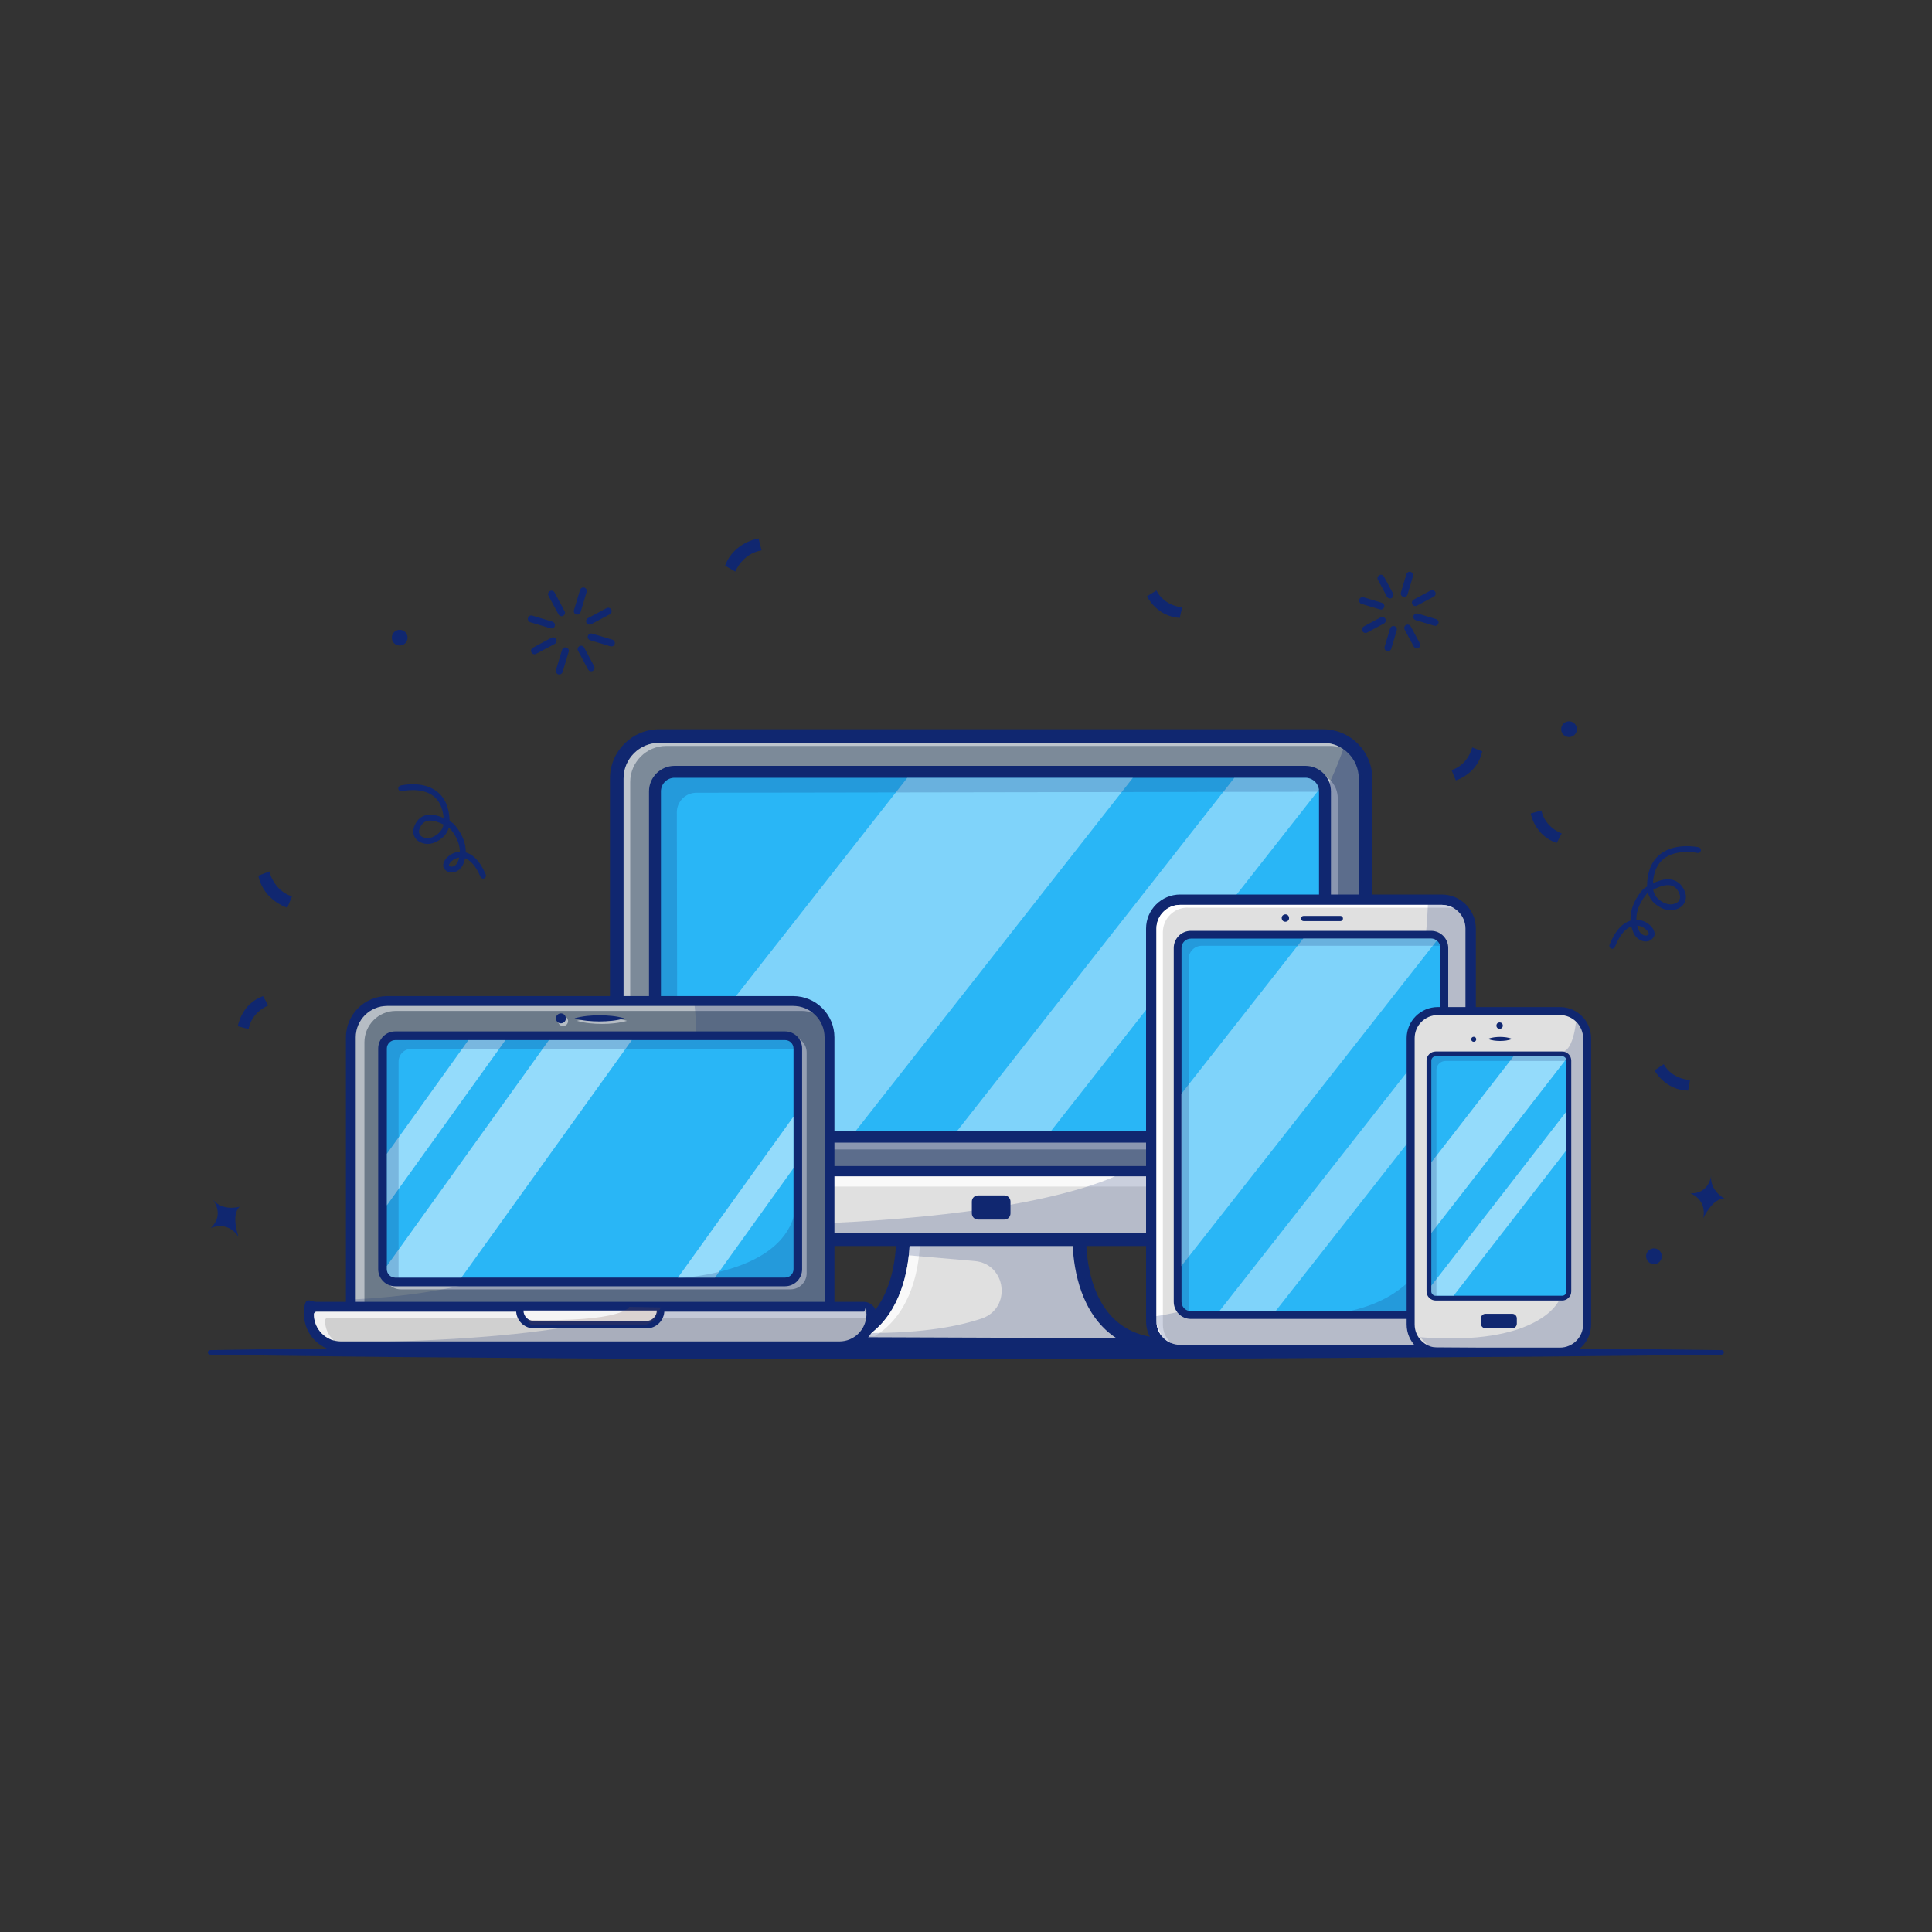 <?xml version="1.0" encoding="UTF-8"?>
<svg id="Layer_1" xmlns="http://www.w3.org/2000/svg" version="1.1" xmlns:xlink="http://www.w3.org/1999/xlink" viewBox="0 0 4000 4000">
  <rect x="0" y="0" width="4000" height="4000" fill="#333333" stroke="none"/>
  <!-- Generator: Adobe Illustrator 29.0.0, SVG Export Plug-In . SVG Version: 2.1.0 Build 186)  -->
  <defs>
    <style>
      .st0 {
        fill: url(#Unbenannter_Verlauf_18);
      }

      .st0, .st1, .st2, .st3, .st4, .st5, .st6, .st7, .st8 {
        isolation: isolate;
      }

      .st0, .st2, .st5, .st6, .st7, .st9 {
        opacity: .5;
      }

      .st1 {
        fill: url(#Unbenannter_Verlauf_4);
      }

      .st1, .st3, .st4, .st8 {
        opacity: .4;
      }

      .st2 {
        fill: url(#Unbenannter_Verlauf_10);
      }

      .st3 {
        fill: url(#Unbenannter_Verlauf_2);
      }

      .st4 {
        fill: url(#Unbenannter_Verlauf_14);
      }

      .st10 {
        clip-path: url(#clippath-7);
      }

      .st11 {
        fill: #e8edf3;
      }

      .st12 {
        clip-path: url(#clippath-15);
      }

      .st13 {
        clip-path: url(#clippath-18);
      }

      .st14 {
        clip-path: url(#clippath-4);
      }

      .st15 {
        clip-path: url(#clippath-22);
      }

      .st16 {
        clip-path: url(#clippath-23);
      }

      .st17 {
        clip-path: url(#clippath-20);
      }

      .st17, .st18, .st19, .st20, .st21, .st22, .st23, .st24, .st25, .st26, .st27, .st28, .st29, .st30 {
        fill: none;
      }

      .st31 {
        fill: #6c7a89;
      }

      .st32 {
        fill: url(#Unbenannter_Verlauf_3);
      }

      .st18 {
        clip-path: url(#clippath-12);
      }

      .st33 {
        fill: url(#Unbenannter_Verlauf_15);
      }

      .st34 {
        clip-path: url(#clippath-9);
      }

      .st35 {
        fill: #fff;
      }

      .st36 {
        clip-path: url(#clippath-27);
      }

      .st37 {
        fill: url(#Unbenannter_Verlauf_7);
      }

      .st38 {
        clip-path: url(#clippath-11);
      }

      .st39 {
        opacity: .2;
      }

      .st40 {
        fill: url(#Unbenannter_Verlauf_5);
      }

      .st5 {
        fill: url(#Unbenannter_Verlauf_8);
      }

      .st20 {
        clip-path: url(#clippath-16);
      }

      .st41 {
        fill: #e0e0e0;
      }

      .st21 {
        clip-path: url(#clippath-3);
      }

      .st22 {
        clip-path: url(#clippath-25);
      }

      .st42 {
        fill: #102770;
      }

      .st43 {
        clip-path: url(#clippath-5);
      }

      .st6 {
        fill: url(#Unbenannter_Verlauf_16);
      }

      .st44 {
        clip-path: url(#clippath-26);
      }

      .st45 {
        fill: #6d4c41;
      }

      .st23 {
        clip-path: url(#clippath-21);
      }

      .st46 {
        clip-path: url(#clippath-14);
      }

      .st24 {
        clip-path: url(#clippath-1);
      }

      .st47 {
        fill: url(#Unbenannter_Verlauf_11);
      }

      .st48 {
        clip-path: url(#clippath-19);
      }

      .st7 {
        fill: url(#Unbenannter_Verlauf_6);
      }

      .st49 {
        opacity: .3;
      }

      .st50 {
        fill: #29b6f6;
      }

      .st8 {
        fill: url(#Unbenannter_Verlauf_12);
      }

      .st51 {
        fill: url(#Unbenannter_Verlauf_17);
      }

      .st52 {
        fill: #d0d0d0;
      }

      .st25 {
        clip-path: url(#clippath-6);
      }

      .st26 {
        clip-path: url(#clippath-8);
      }

      .st53 {
        fill: url(#Unbenannter_Verlauf);
      }

      .st27 {
        clip-path: url(#clippath-24);
      }

      .st54 {
        fill: #f5f5f5;
      }

      .st28 {
        clip-path: url(#clippath-10);
      }

      .st55 {
        clip-path: url(#clippath-2);
      }

      .st56 {
        fill: #7c8a99;
      }

      .st29 {
        clip-path: url(#clippath-13);
      }

      .st57 {
        opacity: .7;
      }

      .st58 {
        fill: url(#Unbenannter_Verlauf_9);
      }

      .st59 {
        clip-path: url(#clippath);
      }

      .st60 {
        fill: url(#Unbenannter_Verlauf_13);
      }

      .st61 {
        opacity: .8;
      }

      .st30 {
        clip-path: url(#clippath-17);
      }
    </style>
    <clipPath id="clippath">
      <path class="st19" d="M2702.7,2341c15.6,0,28.2-12.7,28.2-28.2v-674.2c0-15.6-12.7-28.2-28.2-28.2h-1306.1c-15.6,0-28.2,12.7-28.2,28.2v674.2c0,15.6,12.7,28.2,28.2,28.2h1306.1Z"/>
    </clipPath>
    <clipPath id="clippath-1">
      <polygon class="st19" points="1 1 2 1 1 2 1 1"/>
    </clipPath>
    <clipPath id="clippath-2">
      <polygon class="st24" points="-1 -1 -2 -1 -1 -2 -1 -1"/>
    </clipPath>
    <linearGradient id="Unbenannter_Verlauf" data-name="Unbenannter Verlauf" x1="1842.6" y1="2793.7" x2="1842.6" y2="1299.1" gradientTransform="translate(0 4000) scale(1 -1)" gradientUnits="userSpaceOnUse">
      <stop offset="0" stop-color="#fff"/>
      <stop offset="0" stop-color="#f9f9f9"/>
      <stop offset=".2" stop-color="#e8e8e8"/>
      <stop offset=".4" stop-color="#ccc"/>
      <stop offset=".5" stop-color="#a5a5a5"/>
      <stop offset=".7" stop-color="#737373"/>
      <stop offset=".9" stop-color="#373737"/>
      <stop offset="1" stop-color="#000"/>
    </linearGradient>
    <linearGradient id="Unbenannter_Verlauf_2" data-name="Unbenannter Verlauf 2" x1="1842.6" y1="2793.7" x2="1842.6" y2="1299.1" gradientTransform="translate(0 4000) scale(1 -1)" gradientUnits="userSpaceOnUse">
      <stop offset="0" stop-color="#fff"/>
      <stop offset="1" stop-color="#fff"/>
    </linearGradient>
    <clipPath id="clippath-3">
      <polygon class="st19" points="1 1 2 1 1 2 1 1"/>
    </clipPath>
    <clipPath id="clippath-4">
      <polygon class="st21" points="-1 -1 -2 -1 -1 -2 -1 -1"/>
    </clipPath>
    <linearGradient id="Unbenannter_Verlauf_3" data-name="Unbenannter Verlauf 3" x1="2330.8" y1="2635.1" x2="2330.8" y2="1323.9" gradientTransform="translate(0 4000) scale(1 -1)" gradientUnits="userSpaceOnUse">
      <stop offset="0" stop-color="#fff"/>
      <stop offset="0" stop-color="#f9f9f9"/>
      <stop offset=".2" stop-color="#e8e8e8"/>
      <stop offset=".4" stop-color="#ccc"/>
      <stop offset=".5" stop-color="#a5a5a5"/>
      <stop offset=".7" stop-color="#737373"/>
      <stop offset=".9" stop-color="#373737"/>
      <stop offset="1" stop-color="#000"/>
    </linearGradient>
    <linearGradient id="Unbenannter_Verlauf_4" data-name="Unbenannter Verlauf 4" x1="2330.8" y1="2635.1" x2="2330.8" y2="1323.9" gradientTransform="translate(0 4000) scale(1 -1)" gradientUnits="userSpaceOnUse">
      <stop offset="0" stop-color="#fff"/>
      <stop offset="1" stop-color="#fff"/>
    </linearGradient>
    <clipPath id="clippath-5">
      <path class="st19" d="M1625.4,2645.2c9.6,0,17.4-7.8,17.4-17.4v-456.9c0-9.6-7.8-17.4-17.4-17.4h-807.1c-9.6,0-17.4,7.8-17.4,17.4v456.9c0,9.6,7.8,17.4,17.4,17.4h807.1Z"/>
    </clipPath>
    <clipPath id="clippath-6">
      <polygon class="st19" points="1 1 2 1 1 2 1 1"/>
    </clipPath>
    <clipPath id="clippath-7">
      <polygon class="st25" points="-1 -1 -2 -1 -1 -2 -1 -1"/>
    </clipPath>
    <linearGradient id="Unbenannter_Verlauf_5" data-name="Unbenannter Verlauf 5" x1="1272.6" y1="1303.3" x2="1272.6" y2="2049.8" gradientTransform="translate(-78.2 4152.9) rotate(-4.5) scale(1 -1)" gradientUnits="userSpaceOnUse">
      <stop offset="0" stop-color="#000"/>
      <stop offset="0" stop-color="#151515"/>
      <stop offset=".3" stop-color="#676767"/>
      <stop offset=".6" stop-color="#a8a8a8"/>
      <stop offset=".8" stop-color="#d7d7d7"/>
      <stop offset=".9" stop-color="#f4f4f4"/>
      <stop offset="1" stop-color="#fff"/>
    </linearGradient>
    <linearGradient id="Unbenannter_Verlauf_6" data-name="Unbenannter Verlauf 6" x1="1272.6" y1="1303.3" x2="1272.6" y2="2049.8" gradientTransform="translate(-78.2 4152.9) rotate(-4.5) scale(1 -1)" gradientUnits="userSpaceOnUse">
      <stop offset="0" stop-color="#fff"/>
      <stop offset="1" stop-color="#fff"/>
    </linearGradient>
    <clipPath id="clippath-8">
      <polygon class="st19" points="1 1 2 1 1 2 1 1"/>
    </clipPath>
    <clipPath id="clippath-9">
      <polygon class="st26" points="-1 -1 -2 -1 -1 -2 -1 -1"/>
    </clipPath>
    <linearGradient id="Unbenannter_Verlauf_7" data-name="Unbenannter Verlauf 7" x1="1097.5" y1="1390.6" x2="1097.5" y2="2087.3" gradientTransform="translate(-78.2 4152.9) rotate(-4.5) scale(1 -1)" gradientUnits="userSpaceOnUse">
      <stop offset="0" stop-color="#000"/>
      <stop offset="0" stop-color="#151515"/>
      <stop offset=".3" stop-color="#676767"/>
      <stop offset=".6" stop-color="#a8a8a8"/>
      <stop offset=".8" stop-color="#d7d7d7"/>
      <stop offset=".9" stop-color="#f4f4f4"/>
      <stop offset="1" stop-color="#fff"/>
    </linearGradient>
    <linearGradient id="Unbenannter_Verlauf_8" data-name="Unbenannter Verlauf 8" x1="1097.5" y1="1390.6" x2="1097.5" y2="2087.3" gradientTransform="translate(-78.2 4152.9) rotate(-4.5) scale(1 -1)" gradientUnits="userSpaceOnUse">
      <stop offset="0" stop-color="#fff"/>
      <stop offset="1" stop-color="#fff"/>
    </linearGradient>
    <clipPath id="clippath-10">
      <polygon class="st19" points="1 1 2 1 1 2 1 1"/>
    </clipPath>
    <clipPath id="clippath-11">
      <polygon class="st28" points="-1 -1 -2 -1 -1 -2 -1 -1"/>
    </clipPath>
    <linearGradient id="Unbenannter_Verlauf_9" data-name="Unbenannter Verlauf 9" x1="1712" y1="1127.8" x2="1712" y2="1824.5" gradientTransform="translate(-78.2 4152.9) rotate(-4.5) scale(1 -1)" gradientUnits="userSpaceOnUse">
      <stop offset="0" stop-color="#000"/>
      <stop offset="0" stop-color="#151515"/>
      <stop offset=".3" stop-color="#676767"/>
      <stop offset=".6" stop-color="#a8a8a8"/>
      <stop offset=".8" stop-color="#d7d7d7"/>
      <stop offset=".9" stop-color="#f4f4f4"/>
      <stop offset="1" stop-color="#fff"/>
    </linearGradient>
    <linearGradient id="Unbenannter_Verlauf_10" data-name="Unbenannter Verlauf 10" x1="1712" y1="1127.8" x2="1712" y2="1824.5" gradientTransform="translate(-78.2 4152.9) rotate(-4.5) scale(1 -1)" gradientUnits="userSpaceOnUse">
      <stop offset="0" stop-color="#fff"/>
      <stop offset="1" stop-color="#fff"/>
    </linearGradient>
    <clipPath id="clippath-12">
      <rect class="st19" x="2445.7" y="1942.9" width="537" height="772.1" rx="19.8" ry="19.8"/>
    </clipPath>
    <clipPath id="clippath-13">
      <polygon class="st18" points="2001 1341.2 2002 1341.2 2001 1342.2 2001 1341.2"/>
    </clipPath>
    <clipPath id="clippath-14">
      <polygon class="st29" points="1999 1339.2 1998 1339.2 1999 1338.2 1999 1339.2"/>
    </clipPath>
    <linearGradient id="Unbenannter_Verlauf_11" data-name="Unbenannter Verlauf 11" x1="2534.2" y1="2118.4" x2="2534.2" y2="1222.7" gradientTransform="translate(-407.2 4519.5) rotate(-6) scale(1.1 -1.1) skewX(12.1)" gradientUnits="userSpaceOnUse">
      <stop offset="0" stop-color="#fff"/>
      <stop offset="0" stop-color="#f9f9f9"/>
      <stop offset=".2" stop-color="#e8e8e8"/>
      <stop offset=".4" stop-color="#ccc"/>
      <stop offset=".5" stop-color="#a5a5a5"/>
      <stop offset=".7" stop-color="#737373"/>
      <stop offset=".9" stop-color="#373737"/>
      <stop offset="1" stop-color="#000"/>
    </linearGradient>
    <clipPath id="clippath-15">
      <rect class="st19" x="2445.7" y="1942.9" width="537" height="772.1" rx="19.8" ry="19.8"/>
    </clipPath>
    <linearGradient id="Unbenannter_Verlauf_12" data-name="Unbenannter Verlauf 12" x1="2534.2" y1="2118.4" x2="2534.2" y2="1222.7" gradientTransform="translate(-407.2 4519.5) rotate(-6) scale(1.1 -1.1) skewX(12.1)" gradientUnits="userSpaceOnUse">
      <stop offset="0" stop-color="#fff"/>
      <stop offset="1" stop-color="#fff"/>
    </linearGradient>
    <clipPath id="clippath-16">
      <rect class="st19" x="2445.7" y="1942.9" width="537" height="772.1" rx="19.8" ry="19.8"/>
    </clipPath>
    <clipPath id="clippath-17">
      <polygon class="st20" points="2001 1341.2 2002 1341.2 2001 1342.2 2001 1341.2"/>
    </clipPath>
    <clipPath id="clippath-18">
      <polygon class="st30" points="1999 1339.2 1998 1339.2 1999 1338.2 1999 1339.2"/>
    </clipPath>
    <linearGradient id="Unbenannter_Verlauf_13" data-name="Unbenannter Verlauf 13" x1="2815.5" y1="1975.9" x2="2815.5" y2="1190" gradientTransform="translate(-407.2 4519.5) rotate(-6) scale(1.1 -1.1) skewX(12.1)" gradientUnits="userSpaceOnUse">
      <stop offset="0" stop-color="#fff"/>
      <stop offset="0" stop-color="#f9f9f9"/>
      <stop offset=".2" stop-color="#e8e8e8"/>
      <stop offset=".4" stop-color="#ccc"/>
      <stop offset=".5" stop-color="#a5a5a5"/>
      <stop offset=".7" stop-color="#737373"/>
      <stop offset=".9" stop-color="#373737"/>
      <stop offset="1" stop-color="#000"/>
    </linearGradient>
    <clipPath id="clippath-19">
      <rect class="st19" x="2445.7" y="1942.9" width="537" height="772.1" rx="19.8" ry="19.8"/>
    </clipPath>
    <linearGradient id="Unbenannter_Verlauf_14" data-name="Unbenannter Verlauf 14" x1="2815.5" y1="1975.9" x2="2815.5" y2="1190" gradientTransform="translate(-407.2 4519.5) rotate(-6) scale(1.1 -1.1) skewX(12.1)" gradientUnits="userSpaceOnUse">
      <stop offset="0" stop-color="#fff"/>
      <stop offset="1" stop-color="#fff"/>
    </linearGradient>
    <clipPath id="clippath-20">
      <rect class="st19" x="2963.4" y="2186.9" width="279.7" height="495.8" rx="9" ry="9"/>
    </clipPath>
    <clipPath id="clippath-21">
      <polygon class="st17" points="2001 1341.2 2002 1341.2 2001 1342.2 2001 1341.2"/>
    </clipPath>
    <clipPath id="clippath-22">
      <polygon class="st23" points="1999 1339.2 1998 1339.2 1999 1338.2 1999 1339.2"/>
    </clipPath>
    <linearGradient id="Unbenannter_Verlauf_15" data-name="Unbenannter Verlauf 15" x1="3220.4" y1="1876.8" x2="3220.4" y2="1448.8" gradientTransform="translate(31.2 4769) rotate(-12.2) scale(1 -1) skewX(3.7)" gradientUnits="userSpaceOnUse">
      <stop offset="0" stop-color="#fff"/>
      <stop offset="0" stop-color="#fafafa"/>
      <stop offset=".2" stop-color="#ebebeb"/>
      <stop offset=".4" stop-color="#d1d1d1"/>
      <stop offset=".5" stop-color="#aeaeae"/>
      <stop offset=".7" stop-color="#818181"/>
      <stop offset=".8" stop-color="#4a4a4a"/>
      <stop offset="1" stop-color="#0a0a0a"/>
      <stop offset="1" stop-color="#000"/>
    </linearGradient>
    <clipPath id="clippath-23">
      <rect class="st19" x="2963.4" y="2186.9" width="279.7" height="495.8" rx="9" ry="9"/>
    </clipPath>
    <linearGradient id="Unbenannter_Verlauf_16" data-name="Unbenannter Verlauf 16" x1="3220.4" y1="1876.8" x2="3220.4" y2="1448.8" gradientTransform="translate(31.2 4769) rotate(-12.2) scale(1 -1) skewX(3.7)" gradientUnits="userSpaceOnUse">
      <stop offset="0" stop-color="#fff"/>
      <stop offset="1" stop-color="#fff"/>
    </linearGradient>
    <clipPath id="clippath-24">
      <rect class="st19" x="2963.4" y="2186.9" width="279.7" height="495.8" rx="9" ry="9"/>
    </clipPath>
    <clipPath id="clippath-25">
      <polygon class="st27" points="2001 1341.2 2002 1341.2 2001 1342.2 2001 1341.2"/>
    </clipPath>
    <clipPath id="clippath-26">
      <polygon class="st22" points="1999 1339.2 1998 1339.2 1999 1338.2 1999 1339.2"/>
    </clipPath>
    <linearGradient id="Unbenannter_Verlauf_17" data-name="Unbenannter Verlauf 17" x1="3296.4" y1="1746.8" x2="3296.4" y2="1349.1" gradientTransform="translate(31.2 4769) rotate(-12.2) scale(1 -1) skewX(3.7)" gradientUnits="userSpaceOnUse">
      <stop offset="0" stop-color="#fff"/>
      <stop offset="0" stop-color="#fafafa"/>
      <stop offset=".2" stop-color="#ebebeb"/>
      <stop offset=".4" stop-color="#d1d1d1"/>
      <stop offset=".5" stop-color="#aeaeae"/>
      <stop offset=".7" stop-color="#818181"/>
      <stop offset=".8" stop-color="#4a4a4a"/>
      <stop offset="1" stop-color="#0a0a0a"/>
      <stop offset="1" stop-color="#000"/>
    </linearGradient>
    <clipPath id="clippath-27">
      <rect class="st19" x="2963.4" y="2186.9" width="279.7" height="495.8" rx="9" ry="9"/>
    </clipPath>
    <linearGradient id="Unbenannter_Verlauf_18" data-name="Unbenannter Verlauf 18" x1="3296.4" y1="1746.8" x2="3296.4" y2="1349.1" gradientTransform="translate(31.2 4769) rotate(-12.2) scale(1 -1) skewX(3.7)" gradientUnits="userSpaceOnUse">
      <stop offset="0" stop-color="#fff"/>
      <stop offset="1" stop-color="#fff"/>
    </linearGradient>
  </defs>
  <g>
    <g>
      <g>
        <path class="st41" d="M2417.4,2784.9c-197.5,0-182.7-230.4-182.7-235.5l-177.7-4.9-187.6,2.2c0,5.2,14.8,235.5-182.7,235.5l730.7,2.7Z"/>
        <path class="st42" d="M2417.4,2799c-.6,0-1.3,0-1.9,0l-728.8-2.7c-7.8,0-14.1-6.3-14-14.1,0-7.8,6.3-14.1,14.1-14.1,48.1,0,86.7-14.7,114.6-43.7,54.2-56.2,55-149.1,54-176.2,0-.8,0-1.4,0-1.6,0-7.7,6.2-14,13.9-14.1l187.6-2.2h.6l177.7,4.9c7.6.2,13.7,6.4,13.7,14.1s0,.8,0,1.6c-1,27.1-.1,119.9,54,176.2,27.6,28.6,65.6,43.3,112.9,43.7h1.8c7.8,0,14.1,6.4,14,14.1,0,7.8-6.3,14.1-14.1,14.1ZM1791.8,2768.6l519.5,1.9c-10.4-6.7-19.9-14.6-28.7-23.8-54.7-56.8-61.9-143.6-62.1-183.6l-163.5-4.5-173.2,2.1c-.2,40.1-7.5,126.7-62.1,183.4-9.1,9.4-19.1,17.6-29.9,24.5Z"/>
      </g>
      <g class="st61">
        <path class="st35" d="M1795.4,2766.1l512.2,1.9s0,0-.1,0l-496.4-1.8c12.1-7.3,23.1-16.1,33-26.4,53.6-55.7,60.8-140.1,61-179.3l-21.3.2c-.2,40.1-7.5,126.7-62.1,183.4-8,8.3-16.8,15.7-26.3,22Z"/>
      </g>
      <g>
        <path class="st56" d="M2739.4,2565.6h-1374.7c-48.5,0-87.8-39.3-87.8-87.8v-866.2c0-48.5,39.3-87.8,87.8-87.8h1374.7c48.5,0,87.8,39.3,87.8,87.8v866.2c0,48.5-39.3,87.8-87.8,87.8Z"/>
        <path class="st42" d="M2739.4,2579.7h-1374.7c-56.2,0-101.8-45.7-101.8-101.8v-866.2c0-56.2,45.7-101.8,101.8-101.8h1374.7c56.1,0,101.8,45.7,101.8,101.8v866.2c0,56.2-45.7,101.8-101.8,101.8ZM1364.8,1538c-40.6,0-73.7,33-73.7,73.7v866.2c0,40.6,33,73.7,73.7,73.7h1374.7c40.6,0,73.7-33,73.7-73.7v-866.2c0-40.6-33-73.7-73.7-73.7h-1374.7Z"/>
      </g>
      <g class="st9">
        <path class="st35" d="M2716.8,1599.7h-1306.1c-29.2,0-52.9,23.7-52.9,52.9v674.2c0,29.2,23.7,52.9,52.9,52.9h1306.1c29.2,0,52.9-23.7,52.9-52.9v-674.2c0-29.2-23.7-52.9-52.9-52.9Z"/>
      </g>
      <g class="st9">
        <path class="st35" d="M1379.7,1544.4h1374.7c7.5,0,14.7,1.2,21.5,3.3-10.8-6.2-23.2-9.7-36.5-9.7h-1374.7c-40.6,0-73.7,33-73.7,73.7v866.2c0,30.2,18.3,56.2,44.3,67.5-18.4-13.6-30.5-35.4-30.5-60.1v-866.2c0-41.2,33.5-74.7,74.7-74.7Z"/>
      </g>
      <g class="st49">
        <path class="st42" d="M2785.3,1538.1s-247.6,861.9-1503,853v45.1h1531.8l5.1-838.2-33.9-59.9Z"/>
      </g>
      <path class="st41" d="M1290.1,2424.9v52.9c0,41.2,33.5,74.7,74.7,74.7h1374.7c41.2,0,74.7-33.5,74.7-74.7v-52.9h-1524.1Z"/>
      <g class="st61">
        <path class="st35" d="M1295.7,2456.6h1518.5v-31.7h-1524.1v52.9c0,10,2,19.6,5.6,28.3v-49.5Z"/>
      </g>
      <g class="st39">
        <path class="st42" d="M2325.5,2426.9s-205.2,126.9-985.1,108.2l24.2,16.8,1388.4,16.5,52-30.7,16.6-42.6-4.7-78-491.4,9.8Z"/>
      </g>
      <g>
        <path class="st50" d="M2702.7,2353.3h-1306.1c-22.4,0-40.6-18.2-40.6-40.6v-674.2c0-22.4,18.2-40.6,40.6-40.6h1306.1c22.4,0,40.6,18.2,40.6,40.6v674.2c0,22.4-18.2,40.6-40.6,40.6Z"/>
        <path class="st42" d="M2702.7,2365.6h-1306.1c-29.2,0-52.9-23.7-52.9-52.9v-674.2c0-29.2,23.7-52.9,52.9-52.9h1306.1c29.2,0,52.9,23.7,52.9,52.9v674.2c0,29.2-23.7,52.9-52.9,52.9ZM1396.6,1610.3c-15.6,0-28.2,12.7-28.2,28.2v674.2c0,15.6,12.7,28.2,28.2,28.2h1306.1c15.6,0,28.2-12.7,28.2-28.2v-674.2c0-15.6-12.7-28.2-28.2-28.2h-1306.1Z"/>
      </g>
      <g class="st59">
        <g>
          <g id="SVGID">
            <g class="st55">
              <polygon class="st53" points="1489.5 2700.9 1200.5 2474.1 2195.6 1206.3 2484.6 1433.2 1489.5 2700.9"/>
            </g>
          </g>
          <polygon class="st3" points="1489.5 2700.9 1200.5 2474.1 2195.6 1206.3 2484.6 1433.2 1489.5 2700.9"/>
          <g id="SVGID1" data-name="SVGID">
            <g class="st14">
              <polygon class="st32" points="1913.4 2676.1 1793.1 2581.7 2748.3 1364.9 2868.6 1459.3 1913.4 2676.1"/>
            </g>
          </g>
          <polygon class="st1" points="1913.4 2676.1 1793.1 2581.7 2748.3 1364.9 2868.6 1459.3 1913.4 2676.1"/>
        </g>
      </g>
      <g>
        <path class="st35" d="M1280.3,2424.9h1545.2-1545.2Z"/>
        <path class="st42" d="M2825.5,2435.4h-1545.2c-5.8,0-10.6-4.7-10.6-10.6s4.7-10.6,10.6-10.6h1545.2c5.8,0,10.6,4.7,10.6,10.6s-4.7,10.6-10.6,10.6Z"/>
      </g>
      <g class="st39">
        <path class="st42" d="M1873.5,2598.3l144.2,12.5c66.3,5.7,77.4,98.2,14.3,119.2-56,18.7-136.7,31.7-253,29.6l-20.3,23.8h599.1l-17.6-17.8-66.9-49.3s-38.8-95.1-38.8-98.6,1.6-48.1,1.6-48.1l-360.9,5.9-1.8,22.9Z"/>
      </g>
      <g class="st39">
        <path class="st45" d="M2738.3,2142.1s-38.8,207.8-299.4,207.8h285.1l18-26.8-3.6-181Z"/>
      </g>
      <g class="st39">
        <path class="st42" d="M1401.3,1681.9c0-22.4,18.1-40.6,40.5-40.6l1300.9-2.1v-1.7c0-22.4-18.2-40.6-40.6-40.5l-1306.1,2.1c-22.4,0-40.6,18.2-40.5,40.6l1.1,674.2c0,22.4,18.2,40.6,40.6,40.5h5.2s-1.1-672.5-1.1-672.5Z"/>
      </g>
      <path class="st42" d="M2079.4,2525h-54.6c-7,0-12.7-5.7-12.7-12.7v-24.6c0-7,5.7-12.7,12.7-12.7h54.6c7,0,12.7,5.7,12.7,12.7v24.6c0,7-5.7,12.7-12.7,12.7Z"/>
    </g>
    <g>
      <g>
        <path class="st31" d="M1717.4,2713.5h-991v-565.8c0-41.5,33.6-75.1,75.1-75.1h840.8c41.5,0,75.1,33.6,75.1,75.1v565.8h0Z"/>
        <path class="st42" d="M1717.4,2723.7h-991c-5.7,0-10.2-4.6-10.2-10.2v-565.8c0-47.1,38.3-85.4,85.3-85.4h840.8c47.1,0,85.3,38.3,85.3,85.4v565.8c0,5.6-4.6,10.2-10.2,10.2ZM736.6,2703.3h970.6v-555.6c0-35.8-29.1-64.9-64.9-64.9h-840.8c-35.8,0-64.9,29.1-64.9,64.9v555.6h0Z"/>
      </g>
      <g class="st9">
        <path class="st35" d="M754.5,2157.9c0-35.8,29.1-64.9,64.9-64.9h840.8c8,0,15.7,1.5,22.7,4.1-11.1-9-25.3-14.4-40.6-14.4h-840.8c-35.8,0-64.9,29.1-64.9,64.9v555.6h17.9v-545.3h0Z"/>
      </g>
      <g class="st9">
        <path class="st35" d="M1272.1,2108.5c-8.6-.9-17.2-1.4-25.9-1.4s-17.2.4-25.9,1.4c-8.6,1-17.2,2.4-25.9,5,8.6,2.6,17.2,4,25.9,5,8.6.9,17.2,1.4,25.9,1.4,8.6,0,17.2-.4,25.9-1.4,8.6-1,17.2-2.4,25.9-5-8.6-2.7-17.2-4-25.9-5Z"/>
        <circle class="st35" cx="1166.4" cy="2113.5" r="10.3" transform="translate(-323.5 214.2) rotate(-9.2)"/>
      </g>
      <g class="st9">
        <path class="st35" d="M1636.6,2145.8h-807c-18.4,0-33.4,15-33.4,33.4v456.9c0,18.4,15,33.4,33.4,33.4h807.1c18.4,0,33.4-15,33.4-33.4v-456.9c0-18.4-15-33.4-33.4-33.4Z"/>
      </g>
      <g class="st39">
        <path class="st42" d="M733.8,2690.2v23.3h983.6v-565.8c0-41.5-33.6-75.1-75.1-75.1h-205.6s103,576.4-702.8,617.6Z"/>
      </g>
      <g>
        <path class="st52" d="M1737.8,2787.5H706c-36.6,0-66.2-29.7-66.2-66.2h0c0-8.6,7-15.6,15.6-15.6h1133.2c8.6,0,15.6,7,15.6,15.6h0c0,36.6-29.7,66.2-66.2,66.2Z"/>
        <path class="st42" d="M1737.8,2797.7H706c-42.2,0-76.5-34.3-76.5-76.5s11.6-25.8,25.8-25.8h1133.2c14.2,0,25.8,11.6,25.8,25.8,0,42.2-34.3,76.5-76.5,76.5ZM655.3,2715.9c-3,0-5.4,2.4-5.4,5.4,0,30.9,25.1,56,56,56h1031.9c30.9,0,56-25.1,56-56s-2.4-5.4-5.4-5.4H655.3Z"/>
      </g>
      <g class="st57">
        <path class="st35" d="M673,2734c0-3,2.4-5.4,5.4-5.4h1115c.3-2.4.5-4.9.5-7.4s-2.4-5.4-5.4-5.4H655.3c-3,0-5.4,2.4-5.4,5.4,0,25.7,17.5,47.5,41.1,54-11.1-10.2-18.1-24.9-18.1-41.2Z"/>
      </g>
      <g class="st39">
        <path class="st42" d="M1788.5,2705.6l-469.3.7s-98.8,71.3-640.2,73.1h1090.4c20.6-11.2,34.6-33.1,34.6-58.2,0-8.6-7-15.6-15.6-15.6Z"/>
      </g>
      <g>
        <path class="st50" d="M1625.4,2654.1h-807.1c-14.6,0-26.4-11.8-26.4-26.4v-456.9c0-14.6,11.8-26.4,26.4-26.4h807c14.6,0,26.4,11.8,26.4,26.4v456.9c0,14.6-11.8,26.4-26.4,26.4Z"/>
        <path class="st42" d="M1625.4,2663.1h-807.1c-19.5,0-35.3-15.9-35.3-35.4v-456.9c0-19.5,15.8-35.4,35.3-35.4h807.1c19.5,0,35.3,15.9,35.3,35.4v456.9c0,19.5-15.9,35.4-35.3,35.4ZM818.4,2153.4c-9.6,0-17.5,7.8-17.5,17.4v456.9c0,9.6,7.8,17.4,17.5,17.4h807.1c9.6,0,17.4-7.8,17.4-17.4v-456.9c0-9.6-7.8-17.4-17.4-17.4h-807.1Z"/>
      </g>
      <g class="st43">
        <g>
          <g id="SVGID2" data-name="SVGID">
            <g class="st10">
              <polygon class="st40" points="864.8 2771.2 751.5 2689.9 1252.4 1991.9 1365.7 2073.2 864.8 2771.2"/>
            </g>
          </g>
          <polygon class="st7" points="864.8 2771.2 751.5 2689.9 1252.4 1991.9 1365.7 2073.2 864.8 2771.2"/>
          <g id="SVGID3" data-name="SVGID">
            <g class="st34">
              <polygon class="st37" points="654 2700.3 603.4 2664 1104.3 1966 1154.9 2002.3 654 2700.3"/>
            </g>
          </g>
          <polygon class="st5" points="654 2700.3 603.4 2664 1104.3 1966 1154.9 2002.3 654 2700.3"/>
          <g id="SVGID4" data-name="SVGID">
            <g class="st38">
              <polygon class="st58" points="1287.3 2914 1236.7 2877.7 1737.6 2179.7 1788.2 2216 1287.3 2914"/>
            </g>
          </g>
          <polygon class="st2" points="1287.3 2914 1236.7 2877.7 1737.6 2179.7 1788.2 2216 1287.3 2914"/>
        </g>
      </g>
      <g class="st39">
        <path class="st42" d="M825.2,2197.9c0-14.6,11.8-26.4,26.4-26.4h800.2v-.6c0-14.6-11.8-26.4-26.4-26.4h-807.1c-14.6,0-26.4,11.8-26.4,26.4v456.9c0,14.6,11.8,26.4,26.4,26.4h6.9v-456.3Z"/>
      </g>
      <g>
        <path class="st54" d="M1338.1,2742.7h-232.3c-16.3,0-29.6-13.2-29.6-29.6v-7.5h291.5v7.5c0,16.3-13.2,29.6-29.6,29.6Z"/>
        <path class="st42" d="M1338.1,2750.4h-232.3c-20.5,0-37.2-16.7-37.2-37.2v-7.5c0-4.2,3.4-7.7,7.7-7.7h291.5c4.2,0,7.7,3.4,7.7,7.7v7.5c0,20.5-16.7,37.2-37.3,37.2ZM1083.8,2713.3c0,12,9.9,21.7,21.9,21.7h232.3c12,0,21.8-9.7,21.9-21.7h-276.1Z"/>
      </g>
      <g>
        <path class="st42" d="M1189.4,2108.4c17.2-5,34.5-6.2,51.7-6.4,17.2.2,34.5,1.3,51.7,6.4-17.2,5.1-34.5,6.2-51.7,6.4-17.2-.2-34.5-1.3-51.7-6.4Z"/>
        <circle class="st42" cx="1161.3" cy="2108.4" r="10.3"/>
      </g>
      <g class="st39">
        <path class="st42" d="M1646.3,2470.8s46.9,193-371.8,179.1h360.8l16.4-17.7-5.3-161.5Z"/>
      </g>
      <g class="st39">
        <path class="st45" d="M1302.8,2705.6s-11.6,32.2-212.4,27l8.8,10.2h238.3c0,0,15.4-7.6,15.4-7.6l15.4-28.3-65.6-1.3Z"/>
      </g>
    </g>
    <g>
      <g>
        <path class="st41" d="M2985,2795.3h-541.6c-33.1,0-59.9-26.8-59.9-59.9v-812.8c0-33.1,26.8-59.9,59.9-59.9h541.6c33.1,0,59.9,26.8,59.9,59.9v812.8c0,33.1-26.8,59.9-59.9,59.9Z"/>
        <path class="st42" d="M2985,2806h-541.6c-38.9,0-70.6-31.7-70.6-70.6v-812.8c0-38.9,31.7-70.6,70.6-70.6h541.6c38.9,0,70.6,31.7,70.6,70.6v812.8c0,38.9-31.7,70.6-70.6,70.6ZM2443.4,1873.4c-27.1,0-49.1,22-49.1,49.1v812.8c0,27.1,22,49.1,49.1,49.1h541.6c27.1,0,49.1-22,49.1-49.1v-812.8c0-27.1-22-49.1-49.1-49.1h-541.6Z"/>
      </g>
      <path class="st35" d="M2458.6,1879.2h541.6c3.2,0,6.4.3,9.4.9-7.2-4.2-15.6-6.7-24.6-6.7h-541.6c-27.1,0-49.1,22-49.1,49.1v812.8c0,20.4,12.6,38,30.3,45.4-10.4-9.3-17-22.8-17-37.8v-812.8c0-28.1,22.9-51,51-51Z"/>
      <g class="st39">
        <path class="st42" d="M2956.4,1868.7s-12.7,776-568,857.1l29.2,72.3h628.9v-887.5l-36.8-41.4-53.2-.4Z"/>
      </g>
      <g>
        <path class="st50" d="M2962.9,2722.6h-497.3c-15.2,0-27.4-12.3-27.4-27.4v-732.5c0-15.2,12.3-27.4,27.4-27.4h497.3c15.2,0,27.4,12.3,27.4,27.4v732.5c0,15.2-12.3,27.4-27.4,27.4Z"/>
        <path class="st42" d="M2962.9,2730.7h-497.3c-19.6,0-35.5-15.9-35.5-35.5v-732.5c0-19.6,15.9-35.5,35.5-35.5h497.3c19.6,0,35.5,15.9,35.5,35.5v732.5c0,19.6-15.9,35.5-35.5,35.5ZM2465.6,1943.3c-10.7,0-19.4,8.7-19.4,19.4v732.5c0,10.7,8.7,19.4,19.4,19.4h497.3c10.7,0,19.4-8.7,19.4-19.4v-732.5c0-10.7-8.7-19.4-19.4-19.4h-497.3Z"/>
      </g>
      <g>
        <g id="SVGID5" data-name="SVGID">
          <g class="st46">
            <polygon class="st47" points="2266.4 2849.8 2093.2 2713.8 2831.2 1773.8 3004.4 1909.7 2266.4 2849.8"/>
          </g>
        </g>
        <g class="st12">
          <polygon class="st8" points="2266.4 2849.8 2093.2 2713.8 2831.2 1773.8 3004.4 1909.7 2266.4 2849.8"/>
        </g>
        <g id="SVGID6" data-name="SVGID">
          <g class="st13">
            <polygon class="st60" points="2527.4 2859.2 2455.4 2802.7 3163.6 1900.4 3235.7 1956.9 2527.4 2859.2"/>
          </g>
        </g>
        <g class="st48">
          <polygon class="st4" points="2527.4 2859.2 2455.4 2802.7 3163.6 1900.4 3235.7 1956.9 2527.4 2859.2"/>
        </g>
      </g>
      <g class="st39">
        <path class="st42" d="M2460.9,2718v-732.5c0-15.2,12.3-27.4,27.4-27.4h497.3c1.4,0,2.9.2,4.3.4-2.1-13.1-13.4-23.2-27.1-23.2h-497.3c-15.2,0-27.4,12.3-27.4,27.4v732.5c0,13.7,10.1,25,23.2,27.1-.2-1.4-.4-2.8-.4-4.3Z"/>
      </g>
      <g>
        <path class="st11" d="M2775.1,1901.7h-76.1,76.1Z"/>
        <path class="st42" d="M2775.1,1907.1h-76.1c-3,0-5.4-2.4-5.4-5.4s2.4-5.4,5.4-5.4h76.1c3,0,5.4,2.4,5.4,5.4s-2.4,5.4-5.4,5.4Z"/>
      </g>
      <circle class="st42" cx="2661" cy="1901.5" r="7.6" transform="translate(-365.8 662.4) rotate(-13.3)"/>
      <g class="st39">
        <path class="st42" d="M2986.6,2466.8s24.1,256.6-284.5,256.6h271.8l16.7-11.1-4-245.6Z"/>
      </g>
    </g>
    <g>
      <path class="st41" d="M2976.9,2798.5c-31,0-56.2-25.2-56.2-56.2v-592.7c0-31,25.2-56.2,56.2-56.2h252.9c31,0,56.2,25.2,56.2,56.2v592.7c0,31-25.2,56.2-56.2,56.2h-252.9Z"/>
      <path class="st42" d="M3131,2750h-55.5c-5.2,0-9.4-4.2-9.4-9.4v-11.1c0-5.2,4.2-9.4,9.4-9.4h55.5c5.2,0,9.4,4.2,9.4,9.4v11.1c0,5.2-4.2,9.4-9.4,9.4Z"/>
      <path class="st42" d="M3229.7,2101.6c26.5,0,47.9,21.5,47.9,47.9v592.7c0,26.5-21.5,47.9-47.9,47.9h-252.9c-26.5,0-47.9-21.5-47.9-47.9v-592.7c0-26.5,21.5-47.9,47.9-47.9h252.9ZM3229.7,2085h-252.9c-35.6,0-64.5,28.9-64.5,64.5v592.7c0,35.6,28.9,64.5,64.5,64.5h252.9c35.6,0,64.5-28.9,64.5-64.5v-592.7c0-35.6-28.9-64.5-64.5-64.5h0Z"/>
      <g class="st39">
        <path class="st42" d="M3282.6,2703.3l2-.6-2.6-574.4-17.8-25.2s-4.1,76.2-32.7,74.7l14.9,506.4,4.5,2.7v.2c-.1,0-23.8,6.4-23.8,6.4,0,0-41.5,94.4-286.8,75.1l17.4,18.6,16,3.6h280l15.8-18.8,13.2-13.1s-.1-26,0-55.7Z"/>
      </g>
      <g>
        <path class="st50" d="M2972.4,2687.7c-7.7,0-13.9-6.3-13.9-13.9v-477.9c0-7.7,6.3-13.9,13.9-13.9h261.8c7.7,0,14,6.3,14,13.9v477.9c0,7.7-6.3,13.9-14,13.9h-261.8Z"/>
        <path class="st42" d="M3234.2,2186.9c4.9,0,9,4,9,9v477.8c0,4.9-4,9-9,9h-261.8c-4.9,0-9-4-9-9v-477.8c0-4.9,4-9,9-9h261.8ZM3234.2,2177h-261.8c-10.4,0-18.9,8.5-18.9,18.9v477.8c0,10.4,8.5,18.9,18.9,18.9h261.8c10.4,0,18.9-8.5,18.9-18.9v-477.8c0-10.5-8.5-18.9-18.9-18.9h0Z"/>
      </g>
      <g>
        <g id="SVGID7" data-name="SVGID">
          <g class="st15">
            <polygon class="st33" points="2908.2 2624.1 2837.6 2568.8 3191.1 2112.8 3261.7 2168.2 2908.2 2624.1"/>
          </g>
        </g>
        <g class="st16">
          <polygon class="st6" points="2908.2 2624.1 2837.6 2568.8 3191.1 2112.8 3261.7 2168.2 2908.2 2624.1"/>
        </g>
        <g id="SVGID8" data-name="SVGID">
          <g class="st44">
            <polygon class="st51" points="2986.7 2712.1 2948 2681.8 3301.5 2225.8 3340.2 2256.2 2986.7 2712.1"/>
          </g>
        </g>
        <g class="st36">
          <polygon class="st0" points="2986.7 2712.1 2948 2681.8 3301.5 2225.8 3340.2 2256.2 2986.7 2712.1"/>
        </g>
      </g>
      <g class="st39">
        <path class="st42" d="M2974,2684.8v-469.6c0-10.3,8.3-18.6,18.6-18.6h257.2c.1,0,.2,0,.3,0-1.6-8.6-9.2-15.2-18.3-15.2h-257.2c-10.3,0-18.6,8.3-18.6,18.6v469.6c0,10.2,8.1,18.4,18.2,18.6-.2-1.1-.3-2.2-.3-3.4Z"/>
      </g>
      <path class="st42" d="M3056.4,2151.7c0,2.9-2.3,5.2-5.2,5.2s-5.2-2.3-5.2-5.2,2.3-5.2,5.2-5.2,5.2,2.3,5.2,5.2Z"/>
      <g>
        <path class="st35" d="M3080.3,2151h50.8-50.8Z"/>
        <path class="st42" d="M3080.3,2151c8.5-3.3,16.9-4.1,25.4-4.2,8.5.1,16.9.9,25.4,4.2-8.5,3.3-16.9,4.1-25.4,4.2-8.5-.1-16.9-.9-25.4-4.2Z"/>
      </g>
      <circle class="st42" cx="3104.8" cy="2123.4" r="6.6"/>
    </g>
  </g>
  <g>
    <path class="st42" d="M915.5,1734.8c6.8-5.7,11.5-13.2,13.8-21.5.3.2.5.3.8.5,3,3.1,21.8,23.6,22,49.6-14.9.7-27.4,10.1-32.3,19.7-3.1,6-3,11.8.2,15.9,5.3,6.8,12.9,9.1,21.5,6.5,7.7-2.4,14.1-8.2,17.4-16.1,1.8-4.2,3.1-8.3,4-12.4,11.9,4.4,23,17.5,31.8,38.3,1,2.3,3.2,3.7,5.5,3.7s1.6-.2,2.3-.5c3.1-1.3,4.5-4.8,3.2-7.9-12.9-30.6-28.5-42.2-41.4-45.8.7-33.5-24.8-58.8-26.1-60.1-.3-.3-.6-.6-1-.8-2.1-1.3-4.2-2.6-6.3-3.8-.7-27.9-9.6-48.6-26.5-61.6-29.9-22.9-73.5-12.5-75.3-12.1-3.2.8-5.2,4.1-4.4,7.3s4.1,5.2,7.3,4.4c.4,0,39.7-9.5,65.1,9.9,12.5,9.6,19.7,24.9,21.4,45.6-15.9-7.1-29.3-8.8-40.1-4.8-10.2,3.7-17.7,12.4-21.7,25-3.6,11.5,1.4,23.8,12,29.2,14.9,7.8,31.1,4.9,46.9-8.4ZM947.7,1784.7c-2,4.6-5.5,7.9-9.9,9.3-4.7,1.4-6.9-.4-8.3-2.2-.6-2.2,4.7-11.1,15.6-14.9,1.9-.6,3.7-1.1,5.6-1.3-.7,3-1.7,6-3,9.1ZM868.1,1717.6c2.8-9,7.7-14.9,14.3-17.3,2.5-.9,5.3-1.4,8.3-1.4,7.6,0,16.9,2.8,27.5,8.2-1.2,7.2-5,13.7-10.6,18.5-11.9,10-23.2,12.4-33.6,7-5.3-2.8-7.9-9.1-6-14.9Z"/>
    <path class="st42" d="M3516.9,1754.2c-2-.4-48.6-10.5-80,14.6-17.7,14.2-26.8,36.5-26.9,66.2v.6c-2.2,1.4-4.5,2.8-6.9,4.4-.4.2-.7.5-.9.8-1.4,1.4-28.2,29.2-26.4,65.2-13.8,4.1-30.3,16.8-43.4,50.1-1.2,3.1.3,6.6,3.4,7.8.7.3,1.5.4,2.2.4,2.4,0,4.7-1.4,5.6-3.8,10.8-27.3,23.2-38.5,33.9-42.4,1,4.4,2.6,9,4.6,13.6,3.7,8.2,10.6,14.2,18.8,16.6,9.1,2.5,17,0,22.4-7.4,3.2-4.3,3.1-10.4-.2-16.6-5.5-10.2-19.2-19.9-35.2-20.1-.7-28.3,19.4-51.3,22.5-54.6.5-.3,1-.7,1.5-1,2.6,9.2,8,17.3,15.6,23.4,17,13.6,34.2,16.2,49.8,7.6,11-6.1,16-19.2,11.9-31.2-4.5-13.3-12.7-22.3-23.7-26-11.7-4-26.2-1.8-43.3,6.5,1.2-22.8,8.6-39.8,22.1-50.7,26.8-21.5,69.5-12.4,69.9-12.3,3.2.7,6.5-1.3,7.2-4.6.7-3.3-1.3-6.5-4.6-7.2ZM3397.8,1918.2c11.3,4.3,16.6,13.5,15.9,15.5-1.7,2.3-4.1,4.4-9.4,2.9-4.8-1.3-8.9-5-11.1-10-1.6-3.5-2.8-6.9-3.6-10.3,3.3.2,6.2,1,8.3,1.8ZM3461.6,1833.8c7.4,2.5,12.8,8.7,16.1,18.5,2.2,6.5-.4,13.5-6.3,16.8-11.1,6.1-23.4,4-36.5-6.5-6.4-5.1-10.7-12.3-12.2-20.4,16.1-8.7,29.4-11.6,38.9-8.4Z"/>
    <g>
      <path class="st42" d="M2907.3,1236c3.1,0,5.9-2,6.8-5.1l11.4-38c1.1-3.8-1-7.7-4.8-8.9-3.8-1.1-7.7,1-8.9,4.8l-11.4,38c-1.1,3.8,1,7.7,4.8,8.9.7.2,1.4.3,2.1.3Z"/>
      <path class="st42" d="M2887,1296.3c-3.8-1.1-7.7,1-8.9,4.8l-11.4,38c-1.1,3.8,1,7.7,4.8,8.9.7.2,1.4.3,2.1.3,3.1,0,5.9-2,6.8-5.1l11.4-38c1.1-3.8-1-7.7-4.8-8.9Z"/>
      <path class="st42" d="M2924,1251c1.3,2.4,3.7,3.8,6.3,3.8s2.3-.3,3.4-.8l34.9-18.8c3.5-1.9,4.8-6.2,2.9-9.7s-6.2-4.8-9.6-2.9l-34.9,18.8c-3.5,1.9-4.8,6.2-2.9,9.7Z"/>
      <path class="st42" d="M2858.6,1278.1l-34.9,18.8c-3.5,1.9-4.8,6.2-2.9,9.7,1.3,2.4,3.7,3.8,6.3,3.8s2.3-.3,3.4-.8l34.9-18.8c3.5-1.9,4.8-6.2,2.9-9.7-1.9-3.5-6.2-4.8-9.7-2.9Z"/>
      <path class="st42" d="M2926.4,1275.1c-1.1,3.8,1,7.7,4.8,8.9l38,11.4c.7.2,1.4.3,2.1.3,3.1,0,5.9-2,6.8-5.1,1.1-3.8-1-7.7-4.8-8.9l-38-11.4c-3.7-1.1-7.7,1-8.9,4.8Z"/>
      <path class="st42" d="M2819,1250.3l38,11.4c.7.2,1.4.3,2.1.3,3.1,0,5.9-2,6.8-5.1,1.1-3.8-1-7.7-4.8-8.9l-38-11.4c-3.8-1.1-7.7,1-8.9,4.8-1.1,3.8,1,7.7,4.8,8.9Z"/>
      <path class="st42" d="M2911.1,1293.9c-3.5,1.9-4.8,6.2-2.9,9.7l18.8,34.9c1.3,2.4,3.7,3.8,6.3,3.8s2.3-.3,3.4-.8c3.5-1.9,4.8-6.2,2.9-9.7l-18.8-34.9c-1.9-3.5-6.2-4.8-9.7-2.9Z"/>
      <path class="st42" d="M2871.5,1235.3c1.3,2.4,3.7,3.8,6.3,3.8s2.3-.3,3.4-.8c3.5-1.9,4.8-6.2,2.9-9.7l-18.8-34.9c-1.9-3.5-6.2-4.8-9.6-2.9-3.5,1.9-4.8,6.2-2.9,9.7l18.8,34.9Z"/>
    </g>
    <g>
      <path class="st42" d="M1202,1267.4l12.6-41.9c1.1-3.8-1-7.7-4.8-8.9s-7.7,1-8.9,4.8l-12.6,41.9c-1.1,3.8,1,7.7,4.8,8.9.7.2,1.4.3,2.1.3,3.1,0,5.9-2,6.8-5.1Z"/>
      <path class="st42" d="M1172.6,1340.5c-3.8-1.1-7.7,1-8.9,4.8l-12.6,41.9c-1.1,3.8,1,7.7,4.8,8.9.7.2,1.4.3,2.1.3,3.1,0,5.9-2,6.8-5.1l12.6-41.9c1.1-3.8-1-7.7-4.8-8.9Z"/>
      <path class="st42" d="M1214.3,1289.4c1.3,2.4,3.7,3.8,6.3,3.8s2.3-.3,3.4-.8l38.6-20.7c3.5-1.9,4.8-6.2,2.9-9.7-1.9-3.5-6.2-4.8-9.7-2.9l-38.6,20.7c-3.5,1.9-4.8,6.2-2.9,9.7Z"/>
      <path class="st42" d="M1151.5,1323.2c-1.9-3.5-6.2-4.8-9.7-2.9l-38.6,20.7c-3.5,1.9-4.8,6.2-2.9,9.7,1.3,2.4,3.7,3.8,6.3,3.8s2.3-.3,3.4-.8l38.6-20.7c3.5-1.9,4.8-6.2,2.9-9.7Z"/>
      <path class="st42" d="M1267.9,1324.4l-41.9-12.6c-3.8-1.1-7.7,1-8.9,4.8s1,7.7,4.8,8.9l41.9,12.6c.7.2,1.4.3,2.1.3,3.1,0,5.9-2,6.8-5.1,1.1-3.8-1-7.7-4.8-8.9Z"/>
      <path class="st42" d="M1141.9,1301.1c3.1,0,5.9-2,6.8-5.1,1.1-3.8-1-7.7-4.8-8.9l-41.9-12.6c-3.8-1.1-7.7,1-8.9,4.8s1,7.7,4.8,8.9l41.9,12.6c.7.2,1.4.3,2.1.3Z"/>
      <path class="st42" d="M1209.4,1340.6c-1.9-3.5-6.2-4.8-9.7-2.9-3.5,1.9-4.8,6.2-2.9,9.7l20.7,38.6c1.3,2.4,3.7,3.8,6.3,3.8s2.3-.3,3.4-.8c3.5-1.9,4.8-6.2,2.9-9.7l-20.7-38.6Z"/>
      <path class="st42" d="M1156.3,1272c1.3,2.4,3.7,3.8,6.3,3.8s2.3-.3,3.4-.8c3.5-1.9,4.8-6.2,2.9-9.7l-20.7-38.6c-1.9-3.5-6.2-4.8-9.7-2.9-3.5,1.9-4.8,6.2-2.9,9.7l20.7,38.6Z"/>
    </g>
    <path class="st42" d="M440.4,2483.3s26,30.7-4.2,59.4c0,0,33.9-17.1,57.7,18,0,0-16.9-46.1,2.7-62.5,0,0-34.9,11.2-56.2-14.9Z"/>
    <path class="st42" d="M3424.3,2584.6c-9,0-16.3,7.3-16.3,16.3s7.3,16.3,16.3,16.3,16.3-7.3,16.3-16.3c0-9-7.3-16.3-16.3-16.3Z"/>
    <path class="st42" d="M3542.8,2433.5s-3.3,38.3-43.1,37.2c0,0,34.5,11.5,26.7,51.4,0,0,19.9-42.6,44.2-40.4,0,0-31.2-16.1-27.9-48.2Z"/>
    <path class="st42" d="M3232.2,1509.7c0,9,7.3,16.3,16.3,16.3s16.3-7.3,16.3-16.3-7.3-16.3-16.3-16.3c-9,0-16.3,7.3-16.3,16.3Z"/>
    <path class="st42" d="M1501.1,1171.2l21.3,12.3s14.2-37.4,54.3-44l-6.1-24.6s-50.5,6.6-69.5,56.2Z"/>
    <path class="st42" d="M557.7,1804.2l-22.9,8.9c11.2,51.9,60,66.2,60,66.2l9.7-23.3c-38.5-12.7-46.9-51.8-46.9-51.8Z"/>
    <path class="st42" d="M3444.6,2203.2l-19.1,12.8s21.3,41.1,69.6,41.9l3.9-22s-36.4-.6-54.5-32.7Z"/>
    <path class="st42" d="M827.5,1336.5c9,0,16.3-7.3,16.3-16.3s-7.3-16.3-16.3-16.3-16.3,7.3-16.3,16.3c0,9,7.3,16.3,16.3,16.3Z"/>
    <path class="st42" d="M3233.4,1725.5s-34.5-11.5-42.1-47.6l-22.1,6.4s7.9,45.6,53.8,61l10.4-19.8Z"/>
    <path class="st42" d="M492.4,2124.8l22.3,5.8c6.6-36.3,40.7-48.8,40.7-48.8l-10.9-19.5c-45.4,16.6-52.1,62.4-52.1,62.4Z"/>
    <path class="st42" d="M3005.3,1594.5l8.8,21.2s44.5-12.9,54.7-60.1l-20.8-8.2s-7.6,35.6-42.7,47Z"/>
    <path class="st42" d="M2447.4,1257.4s-36.3-2.1-53.1-34.9l-19.6,12s19.6,41.9,67.9,44.8l4.8-21.8Z"/>
  </g>
  <g>
    <path class="st56" d="M435,2800h3130H435Z"/>
    <path class="st42" d="M435,2795.3l97.8-1.6,97.8-1.2,195.6-2.2,391.2-2.9c130.4-.5,260.8-1.3,391.2-1.3l195.6-.2,195.6.3,391.2.8,195.6.4,195.6,1.2,391.2,2.5c130.4,1.4,260.8,2.3,391.2,4.2,2.6,0,4.7,2.2,4.6,4.8,0,2.6-2.1,4.6-4.6,4.6-130.4,1.9-260.8,2.8-391.2,4.2l-391.2,2.5-195.6,1.2-195.6.4-391.2.8-195.6.3-195.6-.2c-130.4,0-260.8-.8-391.2-1.3l-391.2-2.9-195.6-2.2-97.8-1.2-97.8-1.6c-2.6,0-4.7-2.2-4.6-4.8,0-2.6,2.1-4.6,4.6-4.6Z"/>
  </g>
</svg>